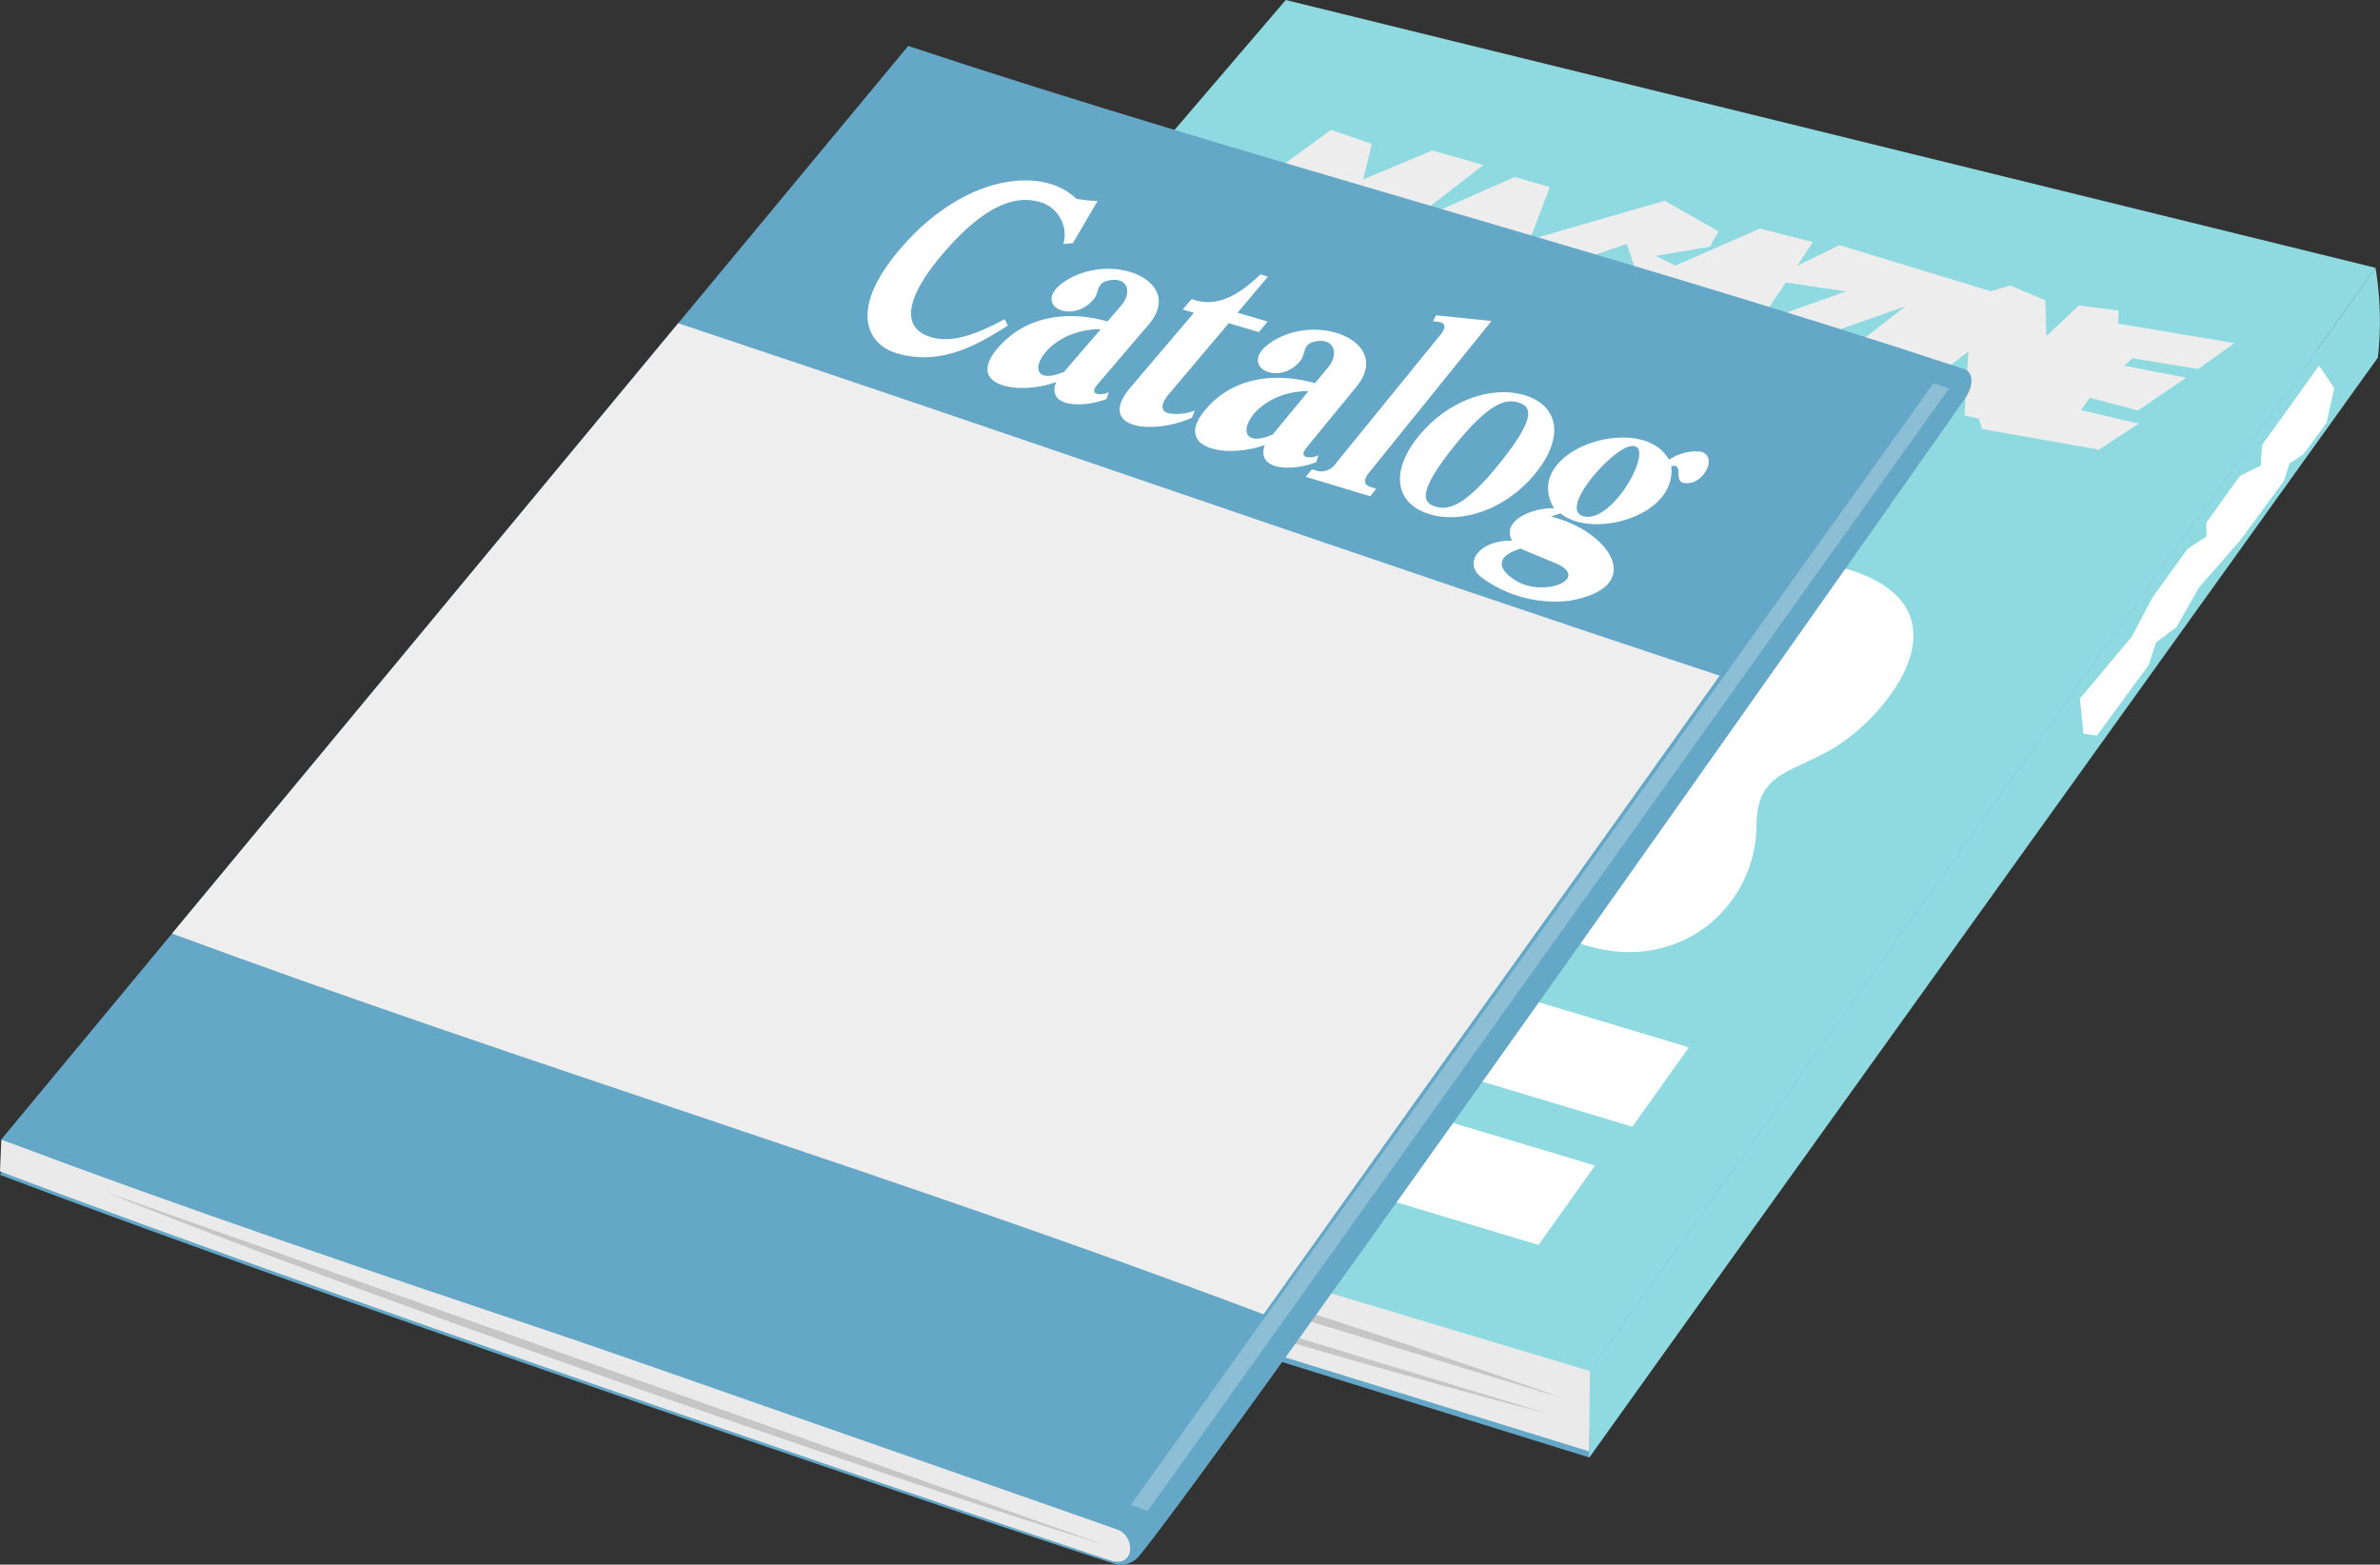 <svg id="グループ_69788" data-name="グループ 69788" xmlns="http://www.w3.org/2000/svg" xmlns:xlink="http://www.w3.org/1999/xlink" width="181.003" height="118.998" viewBox="0 0 181.003 118.998">
  <rect x="0" y="0" width="181.003" height="118.998" fill="#333333" stroke="none"/>
  <defs>
    <clipPath id="clip-path">
      <rect id="長方形_30750" data-name="長方形 30750" width="181.003" height="118.998" fill="none"/>
    </clipPath>
    <clipPath id="clip-path-3">
      <rect id="長方形_30748" data-name="長方形 30748" width="62.228" height="85.77" fill="none"/>
    </clipPath>
  </defs>
  <g id="グループ_69736" data-name="グループ 69736" clip-path="url(#clip-path)">
    <path id="パス_39950" data-name="パス 39950" d="M69.428,101.806l61.649-67.5,87.241,11.538-59.6,83.707Z" transform="translate(-37.842 -18.698)" fill="#64a7c6"/>
    <path id="パス_39951" data-name="パス 39951" d="M70.021,175.539l88.992,27.528.256-7.619-89.248-25.4Z" transform="translate(-38.165 -92.683)" fill="#eaeaea"/>
    <path id="パス_39952" data-name="パス 39952" d="M135.53,0,69.254,77.434l89.411,26.844L218.41,20.369Z" transform="translate(-37.747 0)" fill="#8edae0"/>
    <path id="パス_39953" data-name="パス 39953" d="M188.789,148.8l-4.989,5.828,40.523,12.166,4.3-6.036Z" transform="translate(-100.18 -81.103)" fill="#fff"/>
    <path id="パス_39954" data-name="パス 39954" d="M173.1,168.576,168.11,174.4l40.523,12.165,4.3-6.034Z" transform="translate(-91.629 -91.883)" fill="#fff"/>
    <path id="パス_39955" data-name="パス 39955" d="M266.538,43.023l.664-.94,3.665.967,3.664-2.489-4.7-.914.616-.564,5,.811,2.762-1.967-8.848-1.483.038-.99-3.03-.394L263.9,37.4l-.072-2.721-2.678-1.14-1.491.439-11.484-3.5-3.221,1.562,1.2-1.8-4.038-1.023-6.436,2.815-1.478-.738,4.114-.7.661-1.166-4.114-2.33-10.245,2.967,1.519-4-2.675-.774-8.286,3.663,5.913-4.578-3.889-1.1-5.256,2.2.661-2.7-3.1-1.073-10.863,7.917,3.661-.09.8.82,2.5.431,3.889-1.742-3.035,2.323,5.862,1.826.879-1.257,2.772-.992,1.467.509-.6,2.109,3.8,1.659,5.99,1.253L230.7,37.91l.934-1.514,3-.919,1.021.6-.177,2.093,9.976,2.939,1.823-.271,5.349,1.8,5.346-4.081-.3,4.866,1.1.251.235.783,8.893,1.573,3.031-1.983ZM227.8,33.22l.6-1.62,3.6-1.209.55,1.654Zm14.259,3.119,2.027-3.027,4.571.684ZM245.3,37.9l7.886-2.777-4.6,3.581Z" transform="translate(-108.272 -11.831)" fill="#ededed"/>
    <g id="グループ_69735" data-name="グループ 69735">
      <g id="グループ_69734" data-name="グループ 69734" clip-path="url(#clip-path)">
        <path id="パス_39956" data-name="パス 39956" d="M325.625,51.6a24.877,24.877,0,0,0-.18-6.834L265.7,128.68l-.069,6.577Z" transform="translate(-144.783 -24.402)" fill="#8edae0"/>
        <path id="パス_39957" data-name="パス 39957" d="M352.934,83.888l.544-1.707,1.564-1.17,1.716-3.019,3.118-3.562,3.349-4.56.411-1.306,1.06-.7,1.757-2.393.588-2.636-1.156-1.706-4.332,6.029-.107,1.575-1.584.782-2.56,3.567.031,1.03-1.447.945-2.7,3.751-1.54,2.927L347.7,86.443l.267,2.676,1.017.147Z" transform="translate(-189.516 -33.317)" fill="#fff"/>
        <path id="パス_39958" data-name="パス 39958" d="M85.1,183.623c17.355,6.247,62.81,19.866,79.137,24.02Z" transform="translate(-46.386 -100.084)" fill="#c6c6c6"/>
        <path id="パス_39959" data-name="パス 39959" d="M166.118,204.86c-18.618-6.738-61.636-20.008-79.182-24.044Z" transform="translate(-47.385 -98.554)" fill="#c6c6c6"/>
        <path id="パス_39960" data-name="パス 39960" d="M228.4,80.008c-3.273-3.493-11.007-2.607-14.907-4.91-1.765-1.23-2.456-2.953-4.664-3.9-2.864-1.182-8.349.192-11.567-.829-3.526-1.136-8.215-2.4-10.616-4.3-2.775-2.181-6.856-2.751-11.4-2.615-9.5.291-13.134,6.256-12.861,11.169s-10.01,4.739-7.92,10.956,16.626,6.076,18.744,7.164c2.692,1.459,4.747,4.782,8.271,6.1,5.813,2.171,15.242,2.593,17.785,4.652,9.37,7.612,18.324,1.512,18.359-6.18.024-4.261,2.979-3.907,6.335-6.149s7.716-7.666,4.443-11.157" transform="translate(-84.038 -34.575)" fill="#fff"/>
        <path id="パス_39961" data-name="パス 39961" d="M86.693,151.951a1.791,1.791,0,0,1-2.147.565C82.3,151.9,27.949,133.6.014,123.024l.986-2.8L149.479,61.77c.47.213.732,1.01.04,2.1-.386.607-56.117,79.856-62.827,88.08" transform="translate(-0.008 -33.668)" fill="#64a7c6"/>
        <path id="パス_39962" data-name="パス 39962" d="M84.452,222.508c-1.989-.621-56.5-18.992-84.452-29.593l.1-2.429s83.565,29.178,84.908,29.681,1.337,2.931-.554,2.341" transform="translate(0 -103.825)" fill="#eaeaea"/>
        <path id="パス_39963" data-name="パス 39963" d="M17.453,199.194c16.626,6.841,60.289,22.09,76,26.848Z" transform="translate(-9.513 -108.571)" fill="#c6c6c6"/>
        <path id="パス_39964" data-name="パス 39964" d="M87.421,121.352C58.146,110.311,28.113,101.407.214,90.85Q36.884,46.631,69.185,7.685c26.148,8.668,53.085,15.573,80.4,24.606-19.719,27.686-39.737,57.563-62.168,89.062" transform="translate(-0.117 -4.189)" fill="#64a7c6"/>
        <path id="パス_39965" data-name="パス 39965" d="M28.758,100.456c26.708,9.883,55.192,18.46,83.011,28.955,22.435-31.5,14.966-20.882,34.686-48.568-26.7-8.826-53.585-18.288-79.2-26.806Q48.67,76.445,28.758,100.456" transform="translate(-15.675 -29.452)" fill="#eee"/>
        <g id="グループ_69733" data-name="グループ 69733" transform="translate(86.003 29.154)" opacity="0.26">
          <g id="グループ_69732" data-name="グループ 69732">
            <g id="グループ_69731" data-name="グループ 69731" clip-path="url(#clip-path-3)">
              <path id="パス_39966" data-name="パス 39966" d="M190.315,149.851c-.427-.161-.848-.321-1.275-.476q32.444-45.335,61.042-85.295c.4.127.794.26,1.186.392q-28.609,40.079-60.953,85.379" transform="translate(-189.04 -64.081)" fill="#fff"/>
            </g>
          </g>
        </g>
        <path id="パス_39967" data-name="パス 39967" d="M263.64,74.224a3.666,3.666,0,0,0-2.448.611c-2.053-3.739-11.339-.718-8.741,3.689-1.618-.058-4.045.932-3.189,2.472-2.458-.087-3.827,1.726-2.263,2.83a9.415,9.415,0,0,0,6.559,1.743c6.078-1.015,3.1-5.329-1.334-6.413.237-.082.476-.167.711-.245,2.378,1.963,8.829.27,8.434-3.579.943-.271.213,1.047.862,1.239,1.419.423,2.8-1.933,1.409-2.346M252.51,82.68c2.5,1.029-.047,2.343-2.219,1.684-1.121-.341-3.252-1.909-.366-2.772.19.1.434.2,2.585,1.088m2.148-3.559c-1.784-.533,1.841-4.691,3.368-5.245,2.6-.943-.97,5.967-3.368,5.245" transform="translate(-134.264 -39.868)" fill="#fff"/>
        <path id="パス_39968" data-name="パス 39968" d="M173.4,54.446c-.259-.08-.343-.269.064-.744l3.865-4.523c2.832-3.313-2.8-5.641-6.377-3.283-2.6,1.719.464,3.363,2.169,1.39.495-.569.166-1.269,1.215-1.47,1.422-.273,1.749.934.906,1.913l-1.04,1.21c-2.681-.77-6.048-.613-8.315,1.987-2.616,3,1.669,3.643,4.415,2.62-.756,1.825,1.775,2.046,3.816,1.3l.187-.529a1.372,1.372,0,0,1-.907.131M170.9,52.769c-3.687,1.556-1.848-3.257,2.789-3.242Z" transform="translate(-89.973 -24.492)" fill="#fff"/>
        <path id="パス_39969" data-name="パス 39969" d="M208.257,64.794c-.27-.081-.351-.279.043-.759l3.768-4.6c2.767-3.373-2.991-5.743-6.534-3.343-2.578,1.748.569,3.424,2.235,1.414.481-.58.125-1.295,1.18-1.5,1.429-.277,1.794.95.969,1.95L208.9,59.186c-2.732-.784-6.124-.626-8.335,2.018-2.557,3.053,1.788,3.712,4.534,2.67-.712,1.859,1.851,2.084,3.893,1.324l.173-.538a1.364,1.364,0,0,1-.91.134m-2.569-1.708c-3.68,1.583-1.962-3.318,2.723-3.3Z" transform="translate(-108.896 -30.039)" fill="#fff"/>
        <path id="パス_39970" data-name="パス 39970" d="M190.876,56.443c-.706-.214-.495-.832.065-1.493l4.52-5.36,2.29.678.672-.8-2.287-.677,2.309-2.742-.567-.165c-1.009.935-2.822,2.588-4.927,1.966l-.312-.091-.673.79.85.253-4.8,5.645c-2.707,3.186,1.657,3.672,4.649,2.334l.216-.549a3.736,3.736,0,0,1-2.007.208" transform="translate(-102.016 -25.01)" fill="#fff"/>
        <path id="パス_39971" data-name="パス 39971" d="M160.648,34.921l-.732.073a2.574,2.574,0,0,0-1.789-3.193c-1.767-.517-4,.14-6.986,3.489-3.523,3.95-3.463,6.131-1.307,6.779,1.137.343,2.689.242,5.619-1.365l.242.5c-1.915,1.166-4.873,3.176-8.489,2.085-2.223-.675-3.777-3.39.635-8.305,4.76-5.3,10.534-5.9,13.055-3.435a9.587,9.587,0,0,0,1.624.167Z" transform="translate(-79.046 -16.434)" fill="#fff"/>
        <path id="パス_39972" data-name="パス 39972" d="M232.407,53.145l-9.33,11.549c-.393.486-.4.917.117,1.071l.449.138-.462.573-4.9-1.48.467-.57.483.144a1.364,1.364,0,0,0,1.36-.626l7.931-9.753c.341-.414.448-.816.022-.939a2.311,2.311,0,0,0-.6-.076l.247-.463Z" transform="translate(-118.973 -28.731)" fill="#fff"/>
        <path id="パス_39973" data-name="パス 39973" d="M243.485,65.784c2.524.747,3.109,3.075.939,5.832-2.192,2.79-5.592,4-8.147,3.227-2.529-.766-3.086-3.136-.848-5.915,2.212-2.748,5.555-3.883,8.055-3.144m-.446.562c-.9-.265-2.133-.13-4.939,3.382-2.851,3.569-2.268,4.267-1.363,4.538s2.175.113,5-3.451c2.555-3.231,2.378-4.15,1.3-4.468" transform="translate(-127.557 -35.735)" fill="#fff"/>
      </g>
    </g>
  </g>
</svg>
